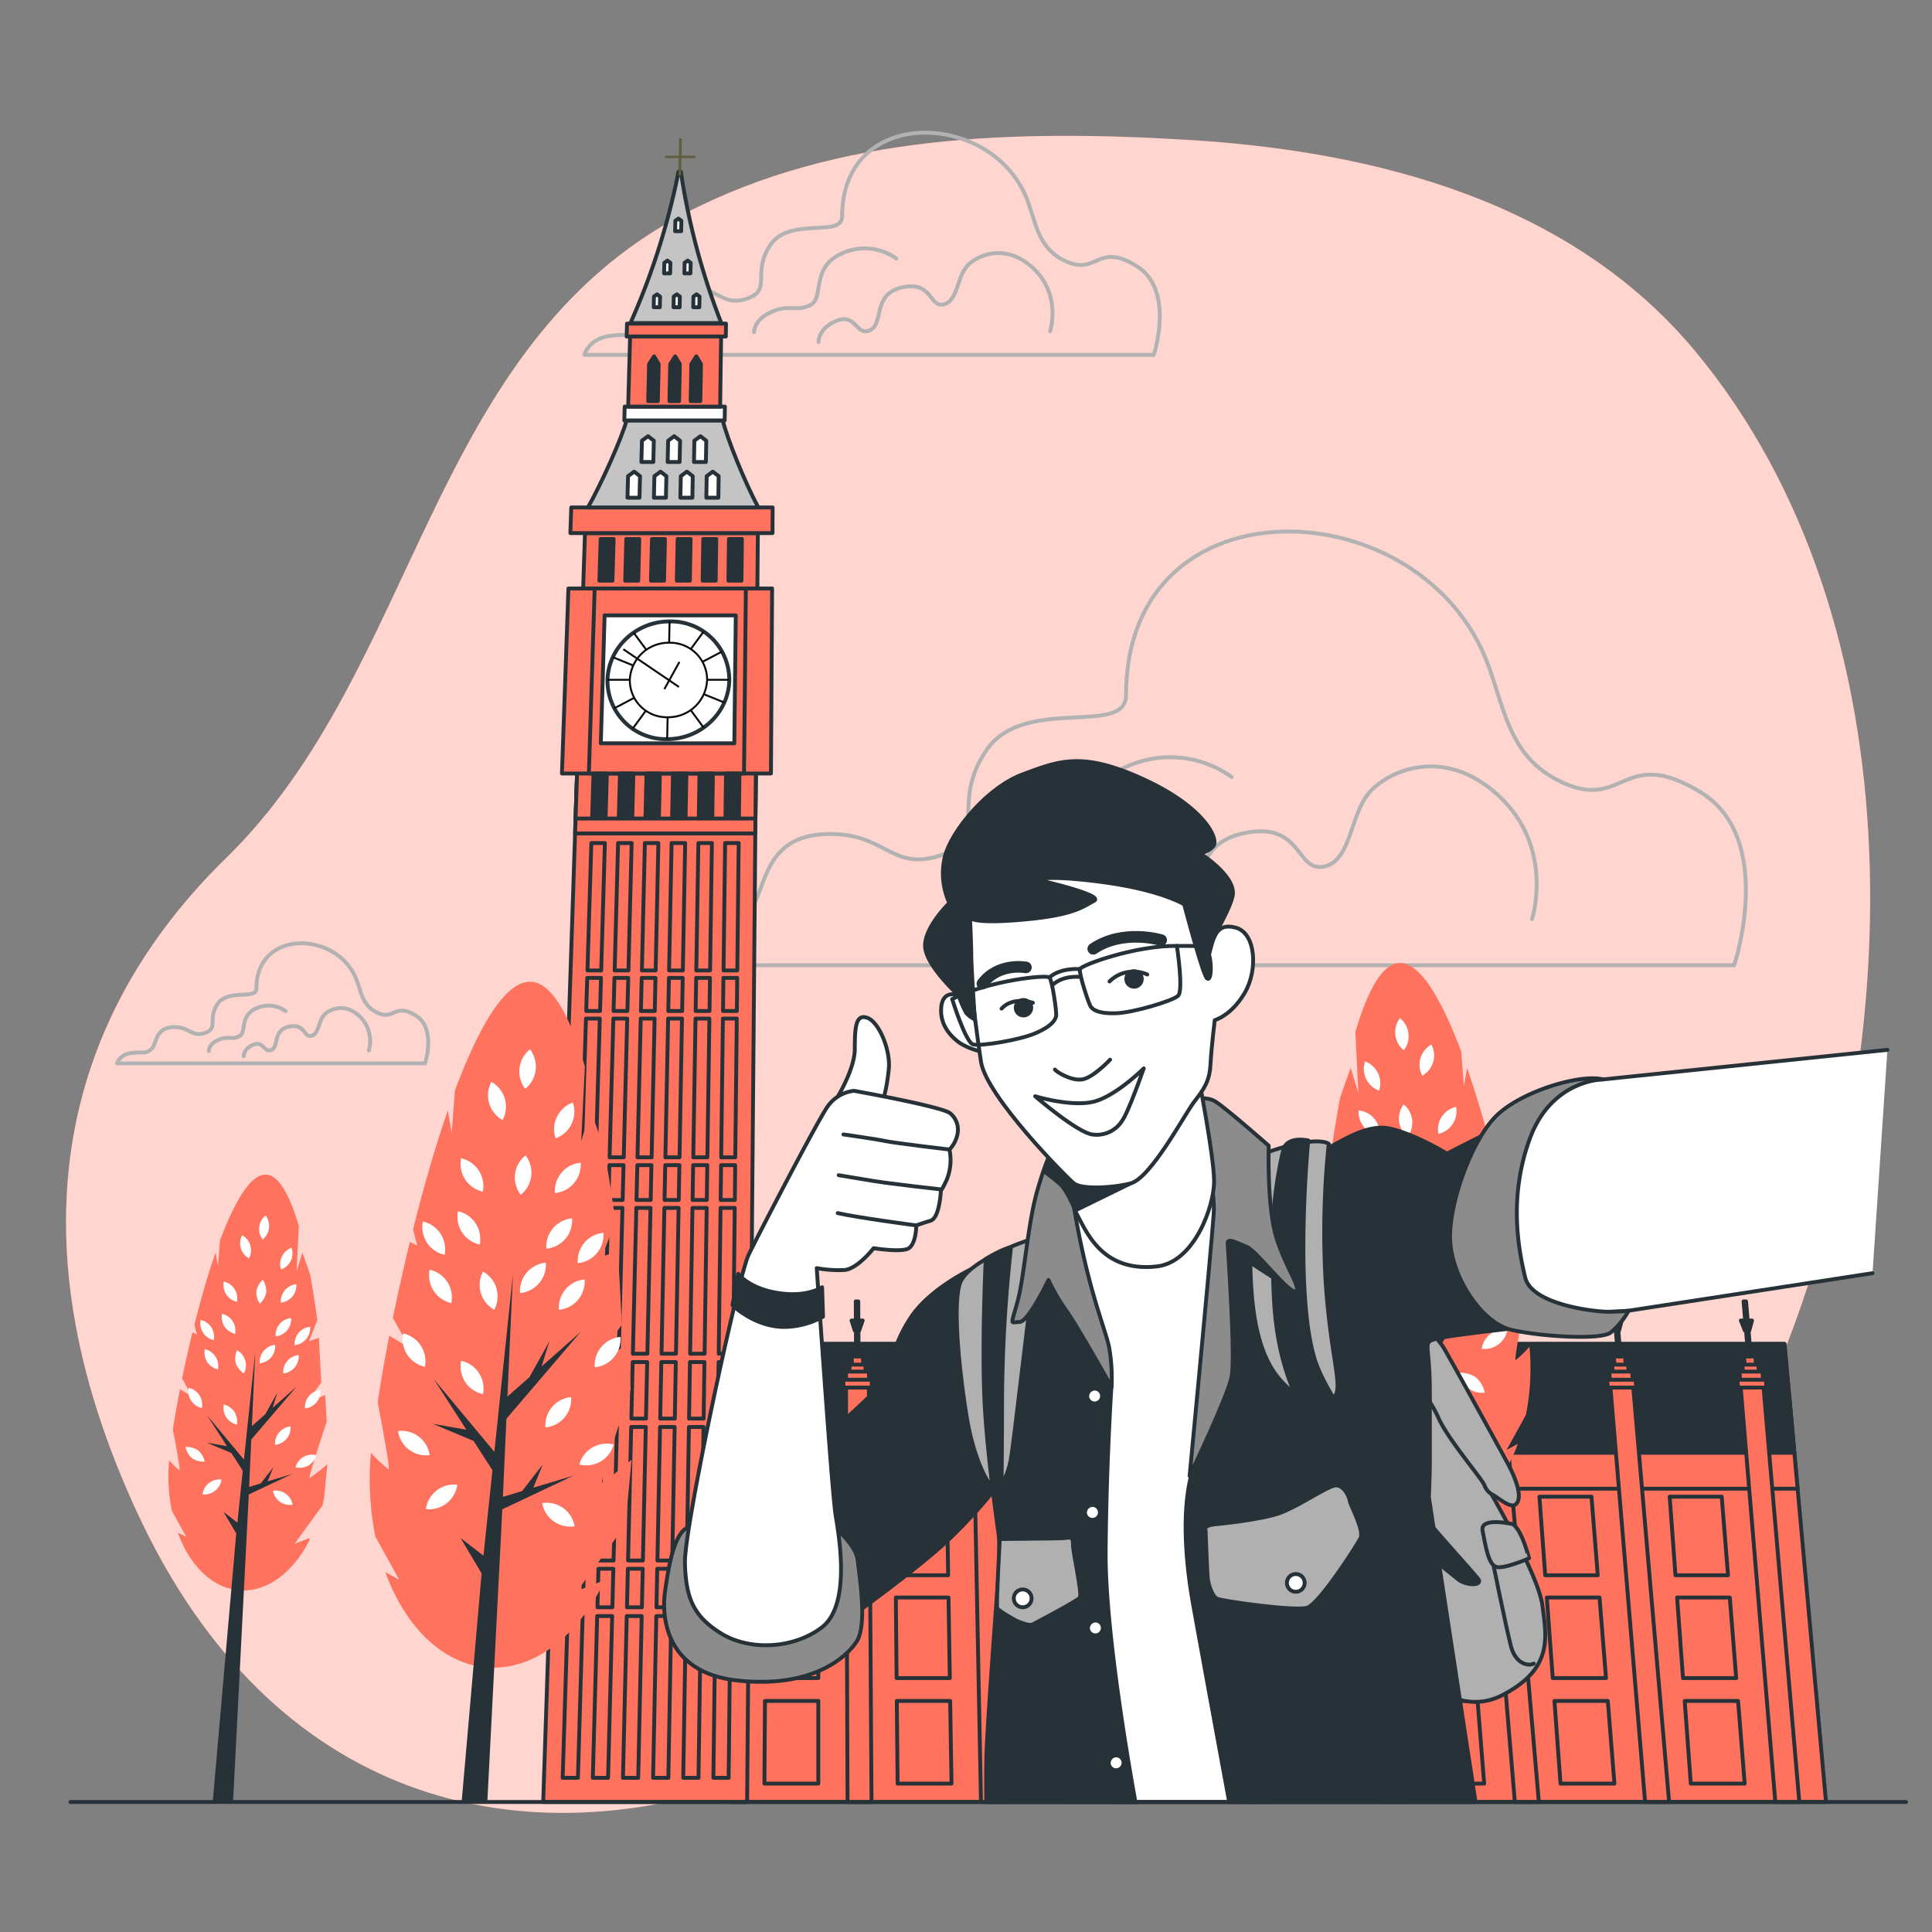 <svg xmlns="http://www.w3.org/2000/svg" viewBox="0 0 500 500"><rect x="0" y="0" width="500" height="500" fill="#808080" stroke="none"/><g id="freepik--background-simple--inject-68"><path d="M459.15,356.11c34-80.54,38.32-194.37-20.31-265.07-32.34-39-83.22-52-131.79-54.86-43.53-2.6-90.13-1.56-129.67,19-67,34.92-68.69,117.94-118.91,166.93C18,261.64,1.2,317.92,35.76,392s98.75,90.85,161.94,67.15,91.83-28.64,167.87-16.79c34.94,5.45,60.3-20.78,75.63-49C447.77,381.2,453.8,368.78,459.15,356.11Z" style="fill:#FF725E"></path><path d="M459.15,356.11c34-80.54,38.32-194.37-20.31-265.07-32.34-39-83.22-52-131.79-54.86-43.53-2.6-90.13-1.56-129.67,19-67,34.92-68.69,117.94-118.91,166.93C18,261.64,1.2,317.92,35.76,392s98.75,90.85,161.94,67.15,91.83-28.64,167.87-16.79c34.94,5.45,60.3-20.78,75.63-49C447.77,381.2,453.8,368.78,459.15,356.11Z" style="fill:#fff;opacity:0.7"></path></g><g id="freepik--Clouds--inject-68"><path d="M266.69,54.15c-.21-.64-.42-1.28-.65-1.92-8.51-23.67-48.11-25.3-48.11,3.79,0,5.6-13.44,0-18.49,7.28s.56,11.76-6.16,14S186,73.94,177.6,74.5s-7.29,8.41-10.09,10.65-2.8,1.12-9,1.68-7.28,5-7.28,5H298.6s5.6-16.81-4.48-23S284,71.14,276.19,67.78C269.71,65,268.5,59.73,266.69,54.15Z" style="fill:none;stroke:#b2b2b2;stroke-linecap:round;stroke-linejoin:round"></path><path d="M271.78,85.74s3.05-9.43-4.44-16.37-15.26-3.05-17.48,0-2.22,8.88-5.82,9.44-2.78-6.11-10.55-4.44-4.71,9.43-8.32,11.09S221.56,81,216.57,83s-4.72,5.55-4.72,5.55" style="fill:none;stroke:#b2b2b2;stroke-linecap:round;stroke-linejoin:round"></path><path d="M231.93,66.89a14.05,14.05,0,0,0-14.21-1.23c-8,3.7-4.32,11.43-8,13.28s-5.56-.31-10.19,1.85S195.17,86,195.17,86" style="fill:none;stroke:#b2b2b2;stroke-linecap:round;stroke-linejoin:round"></path><path d="M92.7,254.79c-.11-.35-.23-.69-.35-1-4.6-12.79-26-13.67-26,2.05,0,3-7.27,0-10,3.93s.3,6.36-3.33,7.57-3.94-1.82-8.48-1.51-3.94,4.54-5.45,5.75-1.51.6-4.84.91-3.94,2.72-3.94,2.72H110s3-9.08-2.43-12.41-5.44,1.21-9.68-.61C94.34,260.65,93.68,257.8,92.7,254.79Z" style="fill:none;stroke:#b2b2b2;stroke-linecap:round;stroke-linejoin:round"></path><path d="M95.45,271.86A8.91,8.91,0,0,0,93.06,263c-4-3.75-8.25-1.65-9.45,0s-1.2,4.8-3.15,5.1-1.5-3.3-5.7-2.4-2.54,5.1-4.49,6-2-2.4-4.65-1.35-2.55,3-2.55,3" style="fill:none;stroke:#b2b2b2;stroke-linecap:round;stroke-linejoin:round"></path><path d="M73.92,261.67a7.6,7.6,0,0,0-7.68-.67c-4.34,2-2.33,6.18-4.34,7.18s-3-.16-5.51,1S54.06,272,54.06,272" style="fill:none;stroke:#b2b2b2;stroke-linecap:round;stroke-linejoin:round"></path><path d="M386.55,176.21c-.4-1.24-.82-2.49-1.27-3.74-16.61-46.18-93.86-49.36-93.86,7.39,0,10.93-26.23,0-36.07,14.2s1.1,23-12,27.33-14.21-6.56-30.6-5.47-14.21,16.4-19.68,20.77-5.46,2.19-17.48,3.28-14.21,9.84-14.21,9.84H448.81S459.74,217,440.07,205s-19.68,4.38-35-2.18C392.45,197.39,390.09,187.11,386.55,176.21Z" style="fill:none;stroke:#b2b2b2;stroke-linecap:round;stroke-linejoin:round"></path><path d="M279.56,243.26s-.54-7,9.21-10.82,9.74,8.12,16.78,4.87,1.08-18.41,16.24-21.66,13.53,9.75,20.57,8.67,7-12.46,11.37-18.41,19.48-13.53,34.1,0,8.66,31.94,8.66,31.94" style="fill:none;stroke:#b2b2b2;stroke-linecap:round;stroke-linejoin:round"></path><path d="M318.74,201.07A27.42,27.42,0,0,0,291,198.66c-15.68,7.23-8.44,22.3-15.68,25.92s-10.84-.6-19.88,3.61S247,238.44,247,238.44" style="fill:none;stroke:#b2b2b2;stroke-linecap:round;stroke-linejoin:round"></path></g><g id="freepik--Building--inject-68"><polygon points="472.57 466.35 461.82 347.8 189.78 347.8 188.51 466.35 472.57 466.35" style="fill:#FF725E;stroke:#263238;stroke-linecap:round;stroke-linejoin:round"></polygon><polygon points="465.22 385.27 189.38 385.27 189.68 356.84 462.64 356.84 465.22 385.27" style="fill:#FF725E;stroke:#263238;stroke-linecap:round;stroke-linejoin:round"></polygon><polygon points="464.38 375.98 189.47 375.98 189.78 347.8 461.82 347.8 464.38 375.98" style="fill:#263238;stroke:#263238;stroke-linecap:round;stroke-linejoin:round"></polygon><polygon points="193.35 466.35 196.13 137.96 151.39 137.96 140.58 466.35 193.35 466.35" style="fill:#FF725E;stroke:#263238;stroke-linecap:round;stroke-linejoin:round"></polygon><polygon points="195.47 215.7 148.83 215.7 150.92 152.3 196.01 152.3 195.47 215.7" style="fill:#FF725E;stroke:#263238;stroke-linecap:round;stroke-linejoin:round"></polygon><polygon points="195.51 211.84 148.96 211.84 150.92 152.3 196.01 152.3 195.51 211.84" style="fill:#FF725E;stroke:#263238;stroke-linecap:round;stroke-linejoin:round"></polygon><polygon points="199.52 200.18 145.43 200.18 147.11 152.3 199.82 152.3 199.52 200.18" style="fill:#FF725E;stroke:#263238;stroke-linecap:round;stroke-linejoin:round"></polygon><polygon points="192.55 200.18 152.4 200.18 153.9 152.3 193.03 152.3 192.55 200.18" style="fill:#FF725E;stroke:#263238;stroke-linecap:round;stroke-linejoin:round"></polygon><polygon points="190.42 159.26 156.47 159.26 155.49 192.37 190.04 192.37 190.42 159.26" style="fill:#fff;stroke:#263238;stroke-linecap:round;stroke-linejoin:round"></polygon><path d="M188.74,175.93a15.14,15.14,0,0,0-15.45-15.11c-8.63,0-15.83,6.74-16.07,15.11a15.11,15.11,0,0,0,15.44,15.36C181.43,191.29,188.63,184.38,188.74,175.93Z" style="fill:#fff;stroke:#263238;stroke-linecap:round;stroke-linejoin:round"></path><path d="M183,175.93a9.58,9.58,0,0,0-9.78-9.59A10.05,10.05,0,0,0,163,175.93a9.56,9.56,0,0,0,9.77,9.69A10.05,10.05,0,0,0,183,175.93Z" style="fill:none;stroke:#0b0b0b;stroke-linejoin:round;stroke-width:0.5px"></path><line x1="173.29" y1="160.82" x2="173.17" y2="166.34" style="fill:none;stroke:#0b0b0b;stroke-linejoin:round;stroke-width:0.5px"></line><line x1="172.78" y1="185.62" x2="172.66" y2="191.29" style="fill:none;stroke:#0b0b0b;stroke-linejoin:round;stroke-width:0.5px"></line><line x1="188.74" y1="175.93" x2="182.95" y2="175.93" style="fill:none;stroke:#0b0b0b;stroke-linejoin:round;stroke-width:0.5px"></line><line x1="163.01" y1="175.93" x2="157.22" y2="175.93" style="fill:none;stroke:#0b0b0b;stroke-linejoin:round;stroke-width:0.5px"></line><line x1="182.09" y1="163.45" x2="178.75" y2="168.02" style="fill:none;stroke:#0b0b0b;stroke-linejoin:round;stroke-width:0.5px"></line><line x1="167.15" y1="183.91" x2="163.74" y2="188.58" style="fill:none;stroke:#0b0b0b;stroke-linejoin:round;stroke-width:0.5px"></line><line x1="186.88" y1="168.61" x2="181.78" y2="171.29" style="fill:none;stroke:#0b0b0b;stroke-linejoin:round;stroke-width:0.5px"></line><line x1="164.13" y1="180.59" x2="158.97" y2="183.31" style="fill:none;stroke:#0b0b0b;stroke-linejoin:round;stroke-width:0.5px"></line><line x1="187.45" y1="181.81" x2="182.12" y2="179.65" style="fill:none;stroke:#0b0b0b;stroke-linejoin:round;stroke-width:0.5px"></line><line x1="163.87" y1="172.23" x2="158.6" y2="170.08" style="fill:none;stroke:#0b0b0b;stroke-linejoin:round;stroke-width:0.5px"></line><line x1="182.09" y1="188.3" x2="178.73" y2="183.74" style="fill:none;stroke:#0b0b0b;stroke-linejoin:round;stroke-width:0.5px"></line><line x1="167.27" y1="168.19" x2="163.98" y2="163.72" style="fill:none;stroke:#0b0b0b;stroke-linejoin:round;stroke-width:0.5px"></line><line x1="175.72" y1="177.79" x2="161.32" y2="168.02" style="fill:none;stroke:#0b0b0b;stroke-linejoin:round;stroke-width:0.5px"></line><line x1="171.94" y1="178.34" x2="175.84" y2="171.29" style="fill:none;stroke:#0b0b0b;stroke-linejoin:round;stroke-width:0.5px"></line><polygon points="199.96 131.33 147.84 131.33 147.61 137.96 199.92 137.96 199.96 131.33" style="fill:#FF725E;stroke:#263238;stroke-linecap:round;stroke-linejoin:round"></polygon><path d="M187.06,108.81H162.15c-1.21,4.49-6.44,16.28-10,22.52h44v-.2C192.8,124.91,188.08,113.25,187.06,108.81Z" style="fill:#c4c4c4;stroke:#263238;stroke-linecap:round;stroke-linejoin:round"></path><polygon points="187.6 105.23 161.67 105.23 161.57 108.81 187.55 108.81 187.6 105.23" style="fill:#fff;stroke:#263238;stroke-linecap:round;stroke-linejoin:round"></polygon><polygon points="187.89 83.75 162.27 83.75 162.18 87.09 187.84 87.09 187.89 83.75" style="fill:#FF725E;stroke:#263238;stroke-linecap:round;stroke-linejoin:round"></polygon><polygon points="186.62 87.09 163.07 87.09 162.57 105.23 186.37 105.23 186.62 87.09" style="fill:#FF725E;stroke:#263238;stroke-linecap:round;stroke-linejoin:round"></polygon><path d="M176.2,44.43h-.6A184.18,184.18,0,0,1,163.16,83.6h23.51A180.78,180.78,0,0,1,176.2,44.43Z" style="fill:#c4c4c4;stroke:#263238;stroke-linecap:round;stroke-linejoin:round"></path><polygon points="169.08 119.56 165.99 119.56 166.13 114.05 167.7 112.89 169.21 114.05 169.08 119.56" style="fill:#fff;stroke:#263238;stroke-linecap:round;stroke-linejoin:round"></polygon><polygon points="175.89 119.56 172.79 119.56 172.91 114.05 174.48 112.89 176 114.05 175.89 119.56" style="fill:#fff;stroke:#263238;stroke-linecap:round;stroke-linejoin:round"></polygon><polygon points="182.69 119.56 179.6 119.56 179.7 114.05 181.26 112.89 182.78 114.05 182.69 119.56" style="fill:#fff;stroke:#263238;stroke-linecap:round;stroke-linejoin:round"></polygon><polygon points="170.25 103.81 167.75 103.81 167.98 94.22 169.27 92.22 170.47 94.22 170.25 103.81" style="fill:#263238;stroke:#263238;stroke-linecap:round;stroke-linejoin:round"></polygon><polygon points="175.75 103.81 173.25 103.81 173.45 94.22 174.74 92.22 175.94 94.22 175.75 103.81" style="fill:#263238;stroke:#263238;stroke-linecap:round;stroke-linejoin:round"></polygon><polygon points="181.25 103.81 178.75 103.81 178.92 94.22 180.2 92.22 181.41 94.22 181.25 103.81" style="fill:#263238;stroke:#263238;stroke-linecap:round;stroke-linejoin:round"></polygon><polygon points="165.5 128.8 162.39 128.8 162.54 123.23 164.12 122.06 165.64 123.23 165.5 128.8" style="fill:#fff;stroke:#263238;stroke-linecap:round;stroke-linejoin:round"></polygon><polygon points="172.34 128.8 169.23 128.8 169.36 123.23 170.94 122.06 172.46 123.23 172.34 128.8" style="fill:#fff;stroke:#263238;stroke-linecap:round;stroke-linejoin:round"></polygon><polygon points="179.19 128.8 176.08 128.8 176.19 123.23 177.76 122.06 179.28 123.23 179.19 128.8" style="fill:#fff;stroke:#263238;stroke-linecap:round;stroke-linejoin:round"></polygon><polygon points="185.91 128.8 182.8 128.8 182.89 123.23 184.46 122.06 185.99 123.23 185.91 128.8" style="fill:#fff;stroke:#263238;stroke-linecap:round;stroke-linejoin:round"></polygon><polygon points="158.5 150.27 155.12 150.27 155.45 139.5 158.81 139.5 158.5 150.27" style="fill:#263238;stroke:#263238;stroke-linecap:round;stroke-linejoin:round"></polygon><polygon points="165.18 150.27 161.8 150.27 162.09 139.5 165.45 139.5 165.18 150.27" style="fill:#263238;stroke:#263238;stroke-linecap:round;stroke-linejoin:round"></polygon><polygon points="171.86 150.27 168.48 150.27 168.73 139.5 172.09 139.5 171.86 150.27" style="fill:#263238;stroke:#263238;stroke-linecap:round;stroke-linejoin:round"></polygon><polygon points="178.54 150.27 175.16 150.27 175.37 139.5 178.73 139.5 178.54 150.27" style="fill:#263238;stroke:#263238;stroke-linecap:round;stroke-linejoin:round"></polygon><polygon points="185.22 150.27 181.84 150.27 182.01 139.5 185.37 139.5 185.22 150.27" style="fill:#263238;stroke:#263238;stroke-linecap:round;stroke-linejoin:round"></polygon><polygon points="191.89 150.27 188.51 150.27 188.65 139.5 192.01 139.5 191.89 150.27" style="fill:#263238;stroke:#263238;stroke-linecap:round;stroke-linejoin:round"></polygon><polygon points="156.73 211.67 153.24 211.67 153.59 200.18 157.06 200.18 156.73 211.67" style="fill:#263238;stroke:#263238;stroke-linecap:round;stroke-linejoin:round"></polygon><polygon points="163.63 211.67 160.14 211.67 160.45 200.18 163.92 200.18 163.63 211.67" style="fill:#263238;stroke:#263238;stroke-linecap:round;stroke-linejoin:round"></polygon><polygon points="170.53 211.67 167.04 211.67 167.31 200.18 170.78 200.18 170.53 211.67" style="fill:#263238;stroke:#263238;stroke-linecap:round;stroke-linejoin:round"></polygon><polygon points="177.43 211.67 173.94 211.67 174.17 200.18 177.64 200.18 177.43 211.67" style="fill:#263238;stroke:#263238;stroke-linecap:round;stroke-linejoin:round"></polygon><polygon points="184.34 211.67 180.84 211.67 181.03 200.18 184.5 200.18 184.34 211.67" style="fill:#263238;stroke:#263238;stroke-linecap:round;stroke-linejoin:round"></polygon><polygon points="191.24 211.67 187.74 211.67 187.89 200.18 191.36 200.18 191.24 211.67" style="fill:#263238;stroke:#263238;stroke-linecap:round;stroke-linejoin:round"></polygon><polygon points="155.59 251.15 152.03 251.15 153.04 218.18 156.54 218.18 155.59 251.15" style="fill:#FF725E;stroke:#263238;stroke-linecap:round;stroke-linejoin:round"></polygon><polygon points="162.64 251.15 159.07 251.15 159.96 218.18 163.47 218.18 162.64 251.15" style="fill:#FF725E;stroke:#263238;stroke-linecap:round;stroke-linejoin:round"></polygon><polygon points="169.68 251.15 166.12 251.15 166.89 218.18 170.39 218.18 169.68 251.15" style="fill:#FF725E;stroke:#263238;stroke-linecap:round;stroke-linejoin:round"></polygon><polygon points="176.72 251.15 173.16 251.15 173.81 218.18 177.32 218.18 176.72 251.15" style="fill:#FF725E;stroke:#263238;stroke-linecap:round;stroke-linejoin:round"></polygon><polygon points="183.77 251.15 180.2 251.15 180.74 218.18 184.24 218.18 183.77 251.15" style="fill:#FF725E;stroke:#263238;stroke-linecap:round;stroke-linejoin:round"></polygon><polygon points="190.81 251.15 187.25 251.15 187.66 218.18 191.17 218.18 190.81 251.15" style="fill:#FF725E;stroke:#263238;stroke-linecap:round;stroke-linejoin:round"></polygon><polygon points="155.29 261.65 151.71 261.65 151.97 253.08 155.54 253.08 155.29 261.65" style="fill:#FF725E;stroke:#263238;stroke-linecap:round;stroke-linejoin:round"></polygon><polygon points="162.37 261.65 158.79 261.65 159.02 253.08 162.59 253.08 162.37 261.65" style="fill:#FF725E;stroke:#263238;stroke-linecap:round;stroke-linejoin:round"></polygon><polygon points="169.45 261.65 165.87 261.65 166.07 253.08 169.64 253.08 169.45 261.65" style="fill:#FF725E;stroke:#263238;stroke-linecap:round;stroke-linejoin:round"></polygon><polygon points="176.54 261.65 172.95 261.65 173.12 253.08 176.69 253.08 176.54 261.65" style="fill:#FF725E;stroke:#263238;stroke-linecap:round;stroke-linejoin:round"></polygon><polygon points="183.62 261.65 180.03 261.65 180.17 253.08 183.74 253.08 183.62 261.65" style="fill:#FF725E;stroke:#263238;stroke-linecap:round;stroke-linejoin:round"></polygon><polygon points="190.7 261.65 187.12 261.65 187.22 253.08 190.79 253.08 190.7 261.65" style="fill:#FF725E;stroke:#263238;stroke-linecap:round;stroke-linejoin:round"></polygon><polygon points="153.88 310.55 150.21 310.55 150.48 301.54 154.14 301.54 153.88 310.55" style="fill:#FF725E;stroke:#263238;stroke-linecap:round;stroke-linejoin:round"></polygon><polygon points="161.14 310.55 157.47 310.55 157.71 301.54 161.37 301.54 161.14 310.55" style="fill:#FF725E;stroke:#263238;stroke-linecap:round;stroke-linejoin:round"></polygon><polygon points="168.4 310.55 164.72 310.55 164.94 301.54 168.59 301.54 168.4 310.55" style="fill:#FF725E;stroke:#263238;stroke-linecap:round;stroke-linejoin:round"></polygon><polygon points="175.66 310.55 171.98 310.55 172.16 301.54 175.82 301.54 175.66 310.55" style="fill:#FF725E;stroke:#263238;stroke-linecap:round;stroke-linejoin:round"></polygon><polygon points="182.92 310.55 179.24 310.55 179.39 301.54 183.05 301.54 182.92 310.55" style="fill:#FF725E;stroke:#263238;stroke-linecap:round;stroke-linejoin:round"></polygon><polygon points="190.18 310.55 186.5 310.55 186.62 301.54 190.27 301.54 190.18 310.55" style="fill:#FF725E;stroke:#263238;stroke-linecap:round;stroke-linejoin:round"></polygon><polygon points="154.2 299.51 150.54 299.51 151.65 263.6 155.23 263.6 154.2 299.51" style="fill:#FF725E;stroke:#263238;stroke-linecap:round;stroke-linejoin:round"></polygon><polygon points="161.42 299.51 157.76 299.51 158.74 263.6 162.32 263.6 161.42 299.51" style="fill:#FF725E;stroke:#263238;stroke-linecap:round;stroke-linejoin:round"></polygon><polygon points="168.64 299.51 164.98 299.51 165.82 263.6 169.41 263.6 168.64 299.51" style="fill:#FF725E;stroke:#263238;stroke-linecap:round;stroke-linejoin:round"></polygon><polygon points="175.86 299.51 172.2 299.51 172.91 263.6 176.5 263.6 175.86 299.51" style="fill:#FF725E;stroke:#263238;stroke-linecap:round;stroke-linejoin:round"></polygon><polygon points="183.07 299.51 179.42 299.51 180 263.6 183.59 263.6 183.07 299.51" style="fill:#FF725E;stroke:#263238;stroke-linecap:round;stroke-linejoin:round"></polygon><polygon points="190.29 299.51 186.64 299.51 187.09 263.6 190.68 263.6 190.29 299.51" style="fill:#FF725E;stroke:#263238;stroke-linecap:round;stroke-linejoin:round"></polygon><polygon points="152.73 350.34 148.99 350.34 150.14 312.6 153.82 312.6 152.73 350.34" style="fill:#FF725E;stroke:#263238;stroke-linecap:round;stroke-linejoin:round"></polygon><polygon points="160.14 350.34 156.39 350.34 157.41 312.6 161.09 312.6 160.14 350.34" style="fill:#FF725E;stroke:#263238;stroke-linecap:round;stroke-linejoin:round"></polygon><polygon points="167.54 350.34 163.79 350.34 164.68 312.6 168.35 312.6 167.54 350.34" style="fill:#FF725E;stroke:#263238;stroke-linecap:round;stroke-linejoin:round"></polygon><polygon points="174.94 350.34 171.2 350.34 171.94 312.6 175.62 312.6 174.94 350.34" style="fill:#FF725E;stroke:#263238;stroke-linecap:round;stroke-linejoin:round"></polygon><polygon points="182.35 350.34 178.6 350.34 179.21 312.6 182.89 312.6 182.35 350.34" style="fill:#FF725E;stroke:#263238;stroke-linecap:round;stroke-linejoin:round"></polygon><polygon points="189.75 350.34 186 350.34 186.48 312.6 190.15 312.6 189.75 350.34" style="fill:#FF725E;stroke:#263238;stroke-linecap:round;stroke-linejoin:round"></polygon><polygon points="150.84 415.97 146.97 415.97 147.28 405.99 151.13 405.99 150.84 415.97" style="fill:#FF725E;stroke:#263238;stroke-linecap:round;stroke-linejoin:round"></polygon><polygon points="158.48 415.97 154.62 415.97 154.88 405.99 158.73 405.99 158.48 415.97" style="fill:#FF725E;stroke:#263238;stroke-linecap:round;stroke-linejoin:round"></polygon><polygon points="166.12 415.97 162.26 415.97 162.49 405.99 166.34 405.99 166.12 415.97" style="fill:#FF725E;stroke:#263238;stroke-linecap:round;stroke-linejoin:round"></polygon><polygon points="173.76 415.97 169.9 415.97 170.09 405.99 173.94 405.99 173.76 415.97" style="fill:#FF725E;stroke:#263238;stroke-linecap:round;stroke-linejoin:round"></polygon><polygon points="181.41 415.97 177.54 415.97 177.7 405.99 181.55 405.99 181.41 415.97" style="fill:#FF725E;stroke:#263238;stroke-linecap:round;stroke-linejoin:round"></polygon><polygon points="189.05 415.97 185.18 415.97 185.3 405.99 189.15 405.99 189.05 415.97" style="fill:#FF725E;stroke:#263238;stroke-linecap:round;stroke-linejoin:round"></polygon><polygon points="149.57 460.1 145.62 460.1 146.91 418.24 150.78 418.24 149.57 460.1" style="fill:#FF725E;stroke:#263238;stroke-linecap:round;stroke-linejoin:round"></polygon><polygon points="157.37 460.1 153.42 460.1 154.55 418.24 158.43 418.24 157.37 460.1" style="fill:#FF725E;stroke:#263238;stroke-linecap:round;stroke-linejoin:round"></polygon><polygon points="165.17 460.1 161.22 460.1 162.2 418.24 166.07 418.24 165.17 460.1" style="fill:#FF725E;stroke:#263238;stroke-linecap:round;stroke-linejoin:round"></polygon><polygon points="172.97 460.1 169.02 460.1 169.85 418.24 173.72 418.24 172.97 460.1" style="fill:#FF725E;stroke:#263238;stroke-linecap:round;stroke-linejoin:round"></polygon><polygon points="180.77 460.1 176.82 460.1 177.5 418.24 181.37 418.24 180.77 460.1" style="fill:#FF725E;stroke:#263238;stroke-linecap:round;stroke-linejoin:round"></polygon><polygon points="188.57 460.1 184.62 460.1 185.15 418.24 189.02 418.24 188.57 460.1" style="fill:#FF725E;stroke:#263238;stroke-linecap:round;stroke-linejoin:round"></polygon><polygon points="152.25 367.13 148.47 367.13 148.92 352.5 152.67 352.5 152.25 367.13" style="fill:#FF725E;stroke:#263238;stroke-linecap:round;stroke-linejoin:round"></polygon><polygon points="159.71 367.13 155.94 367.13 156.33 352.5 160.08 352.5 159.71 367.13" style="fill:#FF725E;stroke:#263238;stroke-linecap:round;stroke-linejoin:round"></polygon><polygon points="167.18 367.13 163.4 367.13 163.74 352.5 167.49 352.5 167.18 367.13" style="fill:#FF725E;stroke:#263238;stroke-linecap:round;stroke-linejoin:round"></polygon><polygon points="174.64 367.13 170.86 367.13 171.15 352.5 174.9 352.5 174.64 367.13" style="fill:#FF725E;stroke:#263238;stroke-linecap:round;stroke-linejoin:round"></polygon><polygon points="182.1 367.13 178.33 367.13 178.56 352.5 182.31 352.5 182.1 367.13" style="fill:#FF725E;stroke:#263238;stroke-linecap:round;stroke-linejoin:round"></polygon><polygon points="189.57 367.13 185.79 367.13 185.97 352.5 189.73 352.5 189.57 367.13" style="fill:#FF725E;stroke:#263238;stroke-linecap:round;stroke-linejoin:round"></polygon><polygon points="151.19 403.86 147.34 403.86 148.41 369.3 152.19 369.3 151.19 403.86" style="fill:#FF725E;stroke:#263238;stroke-linecap:round;stroke-linejoin:round"></polygon><polygon points="158.79 403.86 154.94 403.86 155.88 369.3 159.66 369.3 158.79 403.86" style="fill:#FF725E;stroke:#263238;stroke-linecap:round;stroke-linejoin:round"></polygon><polygon points="166.38 403.86 162.54 403.86 163.35 369.3 167.13 369.3 166.38 403.86" style="fill:#FF725E;stroke:#263238;stroke-linecap:round;stroke-linejoin:round"></polygon><polygon points="173.98 403.86 170.14 403.86 170.82 369.3 174.6 369.3 173.98 403.86" style="fill:#FF725E;stroke:#263238;stroke-linecap:round;stroke-linejoin:round"></polygon><polygon points="181.58 403.86 177.73 403.86 178.29 369.3 182.07 369.3 181.58 403.86" style="fill:#FF725E;stroke:#263238;stroke-linecap:round;stroke-linejoin:round"></polygon><polygon points="189.18 403.86 185.33 403.86 185.76 369.3 189.55 369.3 189.18 403.86" style="fill:#FF725E;stroke:#263238;stroke-linecap:round;stroke-linejoin:round"></polygon><polygon points="176.48 35.82 175.76 35.82 175.57 45.4 176.28 45.4 176.48 35.82" style="fill:#625d40"></polygon><polygon points="179.94 40.92 179.95 40.28 172.11 40.28 172.1 40.92 179.94 40.92" style="fill:#625d40"></polygon><polygon points="176.29 59.84 174.72 59.84 174.78 57.13 175.57 56.57 176.34 57.13 176.29 59.84" style="fill:#fff;stroke:#263238;stroke-linecap:round;stroke-linejoin:round"></polygon><polygon points="175.89 79.51 174.31 79.51 174.36 76.75 175.17 76.17 175.94 76.75 175.89 79.51" style="fill:#fff;stroke:#263238;stroke-linecap:round;stroke-linejoin:round"></polygon><polygon points="170.76 79.51 169.18 79.51 169.24 76.75 170.05 76.17 170.82 76.75 170.76 79.51" style="fill:#fff;stroke:#263238;stroke-linecap:round;stroke-linejoin:round"></polygon><polygon points="180.99 79.51 179.41 79.51 179.46 76.75 180.26 76.17 181.04 76.75 180.99 79.51" style="fill:#fff;stroke:#263238;stroke-linecap:round;stroke-linejoin:round"></polygon><polygon points="173.44 70.75 171.86 70.75 171.93 68.01 172.72 67.44 173.5 68.01 173.44 70.75" style="fill:#fff;stroke:#263238;stroke-linecap:round;stroke-linejoin:round"></polygon><polygon points="178.69 70.75 177.12 70.75 177.17 68.01 177.97 67.44 178.74 68.01 178.69 70.75" style="fill:#fff;stroke:#263238;stroke-linecap:round;stroke-linejoin:round"></polygon><polygon points="225.55 466.35 224.85 357.92 218.95 357.92 219.34 466.35 225.55 466.35" style="fill:#FF725E;stroke:#263238;stroke-linecap:round;stroke-linejoin:round"></polygon><polygon points="223.35 351.05 220.45 351.05 220.47 353.69 223.37 353.69 223.35 351.05" style="fill:#FF725E;stroke:#263238;stroke-linecap:round;stroke-linejoin:round"></polygon><polygon points="223.26 341.75 220.38 341.75 221.22 344.37 222.35 344.37 223.26 341.75" style="fill:#FF725E;stroke:#263238;stroke-linecap:round;stroke-linejoin:round"></polygon><polygon points="223.97 353.16 219.86 353.16 219.87 355.81 223.98 355.81 223.97 353.16" style="fill:#FF725E;stroke:#263238;stroke-linecap:round;stroke-linejoin:round"></polygon><polygon points="224.88 354.96 218.97 354.96 218.97 357.19 224.9 357.19 224.88 354.96" style="fill:#FF725E;stroke:#263238;stroke-linecap:round;stroke-linejoin:round"></polygon><polygon points="225.6 357.08 218.27 357.08 218.28 359.1 225.61 359.1 225.6 357.08" style="fill:#FF725E;stroke:#263238;stroke-linecap:round;stroke-linejoin:round"></polygon><polygon points="222.12 336.8 221.47 336.8 221.54 351.02 222.2 351.02 222.12 336.8" style="fill:#FF725E;stroke:#263238;stroke-linecap:round;stroke-linejoin:round"></polygon><polygon points="260.09 466.35 257.66 357.92 251.76 357.92 253.88 466.35 260.09 466.35" style="fill:#FF725E;stroke:#263238;stroke-linecap:round;stroke-linejoin:round"></polygon><polygon points="256.05 351.05 253.15 351.05 253.2 353.69 256.11 353.69 256.05 351.05" style="fill:#FF725E;stroke:#263238;stroke-linecap:round;stroke-linejoin:round"></polygon><polygon points="255.81 341.75 252.92 341.75 253.81 344.37 254.94 344.37 255.81 341.75" style="fill:#FF725E;stroke:#263238;stroke-linecap:round;stroke-linejoin:round"></polygon><polygon points="256.7 353.16 252.59 353.16 252.65 355.81 256.76 355.81 256.7 353.16" style="fill:#FF725E;stroke:#263238;stroke-linecap:round;stroke-linejoin:round"></polygon><polygon points="257.64 354.96 251.73 354.96 251.77 357.19 257.69 357.19 257.64 354.96" style="fill:#FF725E;stroke:#263238;stroke-linecap:round;stroke-linejoin:round"></polygon><polygon points="258.39 357.08 251.06 357.08 251.1 359.1 258.44 359.1 258.39 357.08" style="fill:#FF725E;stroke:#263238;stroke-linecap:round;stroke-linejoin:round"></polygon><polygon points="254.59 336.8 253.94 336.8 254.23 351.02 254.89 351.02 254.59 336.8" style="fill:#FF725E;stroke:#263238;stroke-linecap:round;stroke-linejoin:round"></polygon><polygon points="294.63 466.35 290.46 357.92 284.56 357.92 288.42 466.35 294.63 466.35" style="fill:#FF725E;stroke:#263238;stroke-linecap:round;stroke-linejoin:round"></polygon><polygon points="288.75 351.05 285.85 351.05 285.94 353.69 288.85 353.69 288.75 351.05" style="fill:#FF725E;stroke:#263238;stroke-linecap:round;stroke-linejoin:round"></polygon><polygon points="288.36 341.75 285.47 341.75 286.39 344.37 287.53 344.37 288.36 341.75" style="fill:#FF725E;stroke:#263238;stroke-linecap:round;stroke-linejoin:round"></polygon><polygon points="289.43 353.16 285.32 353.16 285.42 355.81 289.53 355.81 289.43 353.16" style="fill:#FF725E;stroke:#263238;stroke-linecap:round;stroke-linejoin:round"></polygon><polygon points="290.4 354.96 284.49 354.96 284.56 357.19 290.49 357.19 290.4 354.96" style="fill:#FF725E;stroke:#263238;stroke-linecap:round;stroke-linejoin:round"></polygon><polygon points="291.18 357.08 283.86 357.08 283.93 359.1 291.26 359.1 291.18 357.08" style="fill:#FF725E;stroke:#263238;stroke-linecap:round;stroke-linejoin:round"></polygon><polygon points="287.06 336.8 286.4 336.8 286.93 351.02 287.59 351.02 287.06 336.8" style="fill:#FF725E;stroke:#263238;stroke-linecap:round;stroke-linejoin:round"></polygon><polygon points="329.17 466.35 323.27 357.92 317.37 357.92 322.96 466.35 329.17 466.35" style="fill:#FF725E;stroke:#263238;stroke-linecap:round;stroke-linejoin:round"></polygon><polygon points="321.44 351.05 318.54 351.05 318.68 353.69 321.59 353.69 321.44 351.05" style="fill:#FF725E;stroke:#263238;stroke-linecap:round;stroke-linejoin:round"></polygon><polygon points="320.91 341.75 318.02 341.75 318.98 344.37 320.12 344.37 320.91 341.75" style="fill:#FF725E;stroke:#263238;stroke-linecap:round;stroke-linejoin:round"></polygon><polygon points="322.16 353.16 318.05 353.16 318.19 355.81 322.3 355.81 322.16 353.16" style="fill:#FF725E;stroke:#263238;stroke-linecap:round;stroke-linejoin:round"></polygon><polygon points="323.16 354.96 317.24 354.96 317.36 357.19 323.28 357.19 323.16 354.96" style="fill:#FF725E;stroke:#263238;stroke-linecap:round;stroke-linejoin:round"></polygon><polygon points="323.98 357.08 316.65 357.08 316.75 359.1 324.09 359.1 323.98 357.08" style="fill:#FF725E;stroke:#263238;stroke-linecap:round;stroke-linejoin:round"></polygon><polygon points="319.53 336.8 318.87 336.8 319.63 351.02 320.29 351.02 319.53 336.8" style="fill:#FF725E;stroke:#263238;stroke-linecap:round;stroke-linejoin:round"></polygon><polygon points="363.71 466.35 356.07 357.92 350.18 357.92 357.5 466.35 363.71 466.35" style="fill:#FF725E;stroke:#263238;stroke-linecap:round;stroke-linejoin:round"></polygon><polygon points="354.14 351.05 351.24 351.05 351.42 353.69 354.32 353.69 354.14 351.05" style="fill:#FF725E;stroke:#263238;stroke-linecap:round;stroke-linejoin:round"></polygon><polygon points="353.46 341.75 350.57 341.75 351.57 344.37 352.71 344.37 353.46 341.75" style="fill:#FF725E;stroke:#263238;stroke-linecap:round;stroke-linejoin:round"></polygon><polygon points="354.89 353.16 350.78 353.16 350.96 355.81 355.07 355.81 354.89 353.16" style="fill:#FF725E;stroke:#263238;stroke-linecap:round;stroke-linejoin:round"></polygon><polygon points="355.92 354.96 350 354.96 350.15 357.19 356.07 357.19 355.92 354.96" style="fill:#FF725E;stroke:#263238;stroke-linecap:round;stroke-linejoin:round"></polygon><polygon points="356.77 357.08 349.44 357.08 349.58 359.1 356.91 359.1 356.77 357.08" style="fill:#FF725E;stroke:#263238;stroke-linecap:round;stroke-linejoin:round"></polygon><polygon points="352 336.8 351.34 336.8 352.32 351.02 352.98 351.02 352 336.8" style="fill:#FF725E;stroke:#263238;stroke-linecap:round;stroke-linejoin:round"></polygon><polygon points="398.25 466.35 388.88 357.92 382.98 357.92 392.04 466.35 398.25 466.35" style="fill:#FF725E;stroke:#263238;stroke-linecap:round;stroke-linejoin:round"></polygon><polygon points="386.84 351.05 383.94 351.05 384.16 353.69 387.06 353.69 386.84 351.05" style="fill:#FF725E;stroke:#263238;stroke-linecap:round;stroke-linejoin:round"></polygon><polygon points="386 341.75 383.12 341.75 384.16 344.37 385.3 344.37 386 341.75" style="fill:#FF725E;stroke:#263238;stroke-linecap:round;stroke-linejoin:round"></polygon><polygon points="387.62 353.16 383.51 353.16 383.74 355.81 387.85 355.81 387.62 353.16" style="fill:#FF725E;stroke:#263238;stroke-linecap:round;stroke-linejoin:round"></polygon><polygon points="388.68 354.96 382.76 354.96 382.95 357.19 388.87 357.19 388.68 354.96" style="fill:#FF725E;stroke:#263238;stroke-linecap:round;stroke-linejoin:round"></polygon><polygon points="389.56 357.08 382.24 357.08 382.4 359.1 389.74 359.1 389.56 357.08" style="fill:#FF725E;stroke:#263238;stroke-linecap:round;stroke-linejoin:round"></polygon><polygon points="384.47 336.8 383.81 336.8 385.02 351.02 385.68 351.02 384.47 336.8" style="fill:#FF725E;stroke:#263238;stroke-linecap:round;stroke-linejoin:round"></polygon><polygon points="209.86 367.04 199.91 367.04 199.86 376.01 209.85 376.01 209.86 367.04" style="fill:#FF725E;stroke:#263238;stroke-linecap:round;stroke-linejoin:round"></polygon><polygon points="204.92 357.37 203.55 366.79 206.22 366.79 204.92 357.37" style="fill:#FF725E;stroke:#263238;stroke-linecap:round;stroke-linejoin:round"></polygon><polygon points="242.64 367.04 232.7 367.04 232.79 376.01 242.78 376.01 242.64 367.04" style="fill:#FF725E;stroke:#263238;stroke-linecap:round;stroke-linejoin:round"></polygon><polygon points="237.55 357.37 236.33 366.79 239 366.79 237.55 357.37" style="fill:#FF725E;stroke:#263238;stroke-linecap:round;stroke-linejoin:round"></polygon><polygon points="275.43 367.04 265.48 367.04 265.72 376.01 275.7 376.01 275.43 367.04" style="fill:#FF725E;stroke:#263238;stroke-linecap:round;stroke-linejoin:round"></polygon><polygon points="270.18 357.37 269.11 366.79 271.78 366.79 270.18 357.37" style="fill:#FF725E;stroke:#263238;stroke-linecap:round;stroke-linejoin:round"></polygon><polygon points="308.21 367.04 298.27 367.04 298.64 376.01 308.63 376.01 308.21 367.04" style="fill:#FF725E;stroke:#263238;stroke-linecap:round;stroke-linejoin:round"></polygon><polygon points="302.81 357.37 301.89 366.79 304.56 366.79 302.81 357.37" style="fill:#FF725E;stroke:#263238;stroke-linecap:round;stroke-linejoin:round"></polygon><polygon points="340.99 367.04 331.05 367.04 331.57 376.01 341.56 376.01 340.99 367.04" style="fill:#FF725E;stroke:#263238;stroke-linecap:round;stroke-linejoin:round"></polygon><polygon points="335.44 357.37 334.67 366.79 337.34 366.79 335.44 357.37" style="fill:#FF725E;stroke:#263238;stroke-linecap:round;stroke-linejoin:round"></polygon><polygon points="373.78 367.04 363.83 367.04 364.5 376.01 374.48 376.01 373.78 367.04" style="fill:#FF725E;stroke:#263238;stroke-linecap:round;stroke-linejoin:round"></polygon><polygon points="368.07 357.37 367.45 366.79 370.12 366.79 368.07 357.37" style="fill:#FF725E;stroke:#263238;stroke-linecap:round;stroke-linejoin:round"></polygon><polygon points="211.78 407.68 198.18 407.68 198.31 387.34 211.78 387.34 211.78 407.68" style="fill:#FF725E;stroke:#263238;stroke-linecap:round;stroke-linejoin:round"></polygon><polygon points="245.38 407.68 231.78 407.68 231.59 387.34 245.06 387.34 245.38 407.68" style="fill:#FF725E;stroke:#263238;stroke-linecap:round;stroke-linejoin:round"></polygon><polygon points="278.98 407.68 265.38 407.68 264.86 387.34 278.33 387.34 278.98 407.68" style="fill:#FF725E;stroke:#263238;stroke-linecap:round;stroke-linejoin:round"></polygon><polygon points="312.59 407.68 298.99 407.68 298.14 387.34 311.61 387.34 312.59 407.68" style="fill:#FF725E;stroke:#263238;stroke-linecap:round;stroke-linejoin:round"></polygon><polygon points="346.19 407.68 332.59 407.68 331.42 387.34 344.89 387.34 346.19 407.68" style="fill:#FF725E;stroke:#263238;stroke-linecap:round;stroke-linejoin:round"></polygon><polygon points="379.79 407.68 366.19 407.68 364.69 387.34 378.16 387.34 379.79 407.68" style="fill:#FF725E;stroke:#263238;stroke-linecap:round;stroke-linejoin:round"></polygon><polygon points="211.78 434.29 198.01 434.29 198.14 413.44 211.78 413.44 211.78 434.29" style="fill:#FF725E;stroke:#263238;stroke-linecap:round;stroke-linejoin:round"></polygon><polygon points="245.81 434.29 232.04 434.29 231.84 413.44 245.47 413.44 245.81 434.29" style="fill:#FF725E;stroke:#263238;stroke-linecap:round;stroke-linejoin:round"></polygon><polygon points="279.84 434.29 266.06 434.29 265.53 413.44 279.17 413.44 279.84 434.29" style="fill:#FF725E;stroke:#263238;stroke-linecap:round;stroke-linejoin:round"></polygon><polygon points="313.86 434.29 300.09 434.29 299.23 413.44 312.86 413.44 313.86 434.29" style="fill:#FF725E;stroke:#263238;stroke-linecap:round;stroke-linejoin:round"></polygon><polygon points="347.89 434.29 334.12 434.29 332.92 413.44 346.56 413.44 347.89 434.29" style="fill:#FF725E;stroke:#263238;stroke-linecap:round;stroke-linejoin:round"></polygon><polygon points="381.92 434.29 368.15 434.29 366.61 413.44 380.25 413.44 381.92 434.29" style="fill:#FF725E;stroke:#263238;stroke-linecap:round;stroke-linejoin:round"></polygon><polygon points="211.78 461.59 197.83 461.59 197.97 440.2 211.78 440.2 211.78 461.59" style="fill:#FF725E;stroke:#263238;stroke-linecap:round;stroke-linejoin:round"></polygon><polygon points="246.25 461.59 232.3 461.59 232.09 440.2 245.9 440.2 246.25 461.59" style="fill:#FF725E;stroke:#263238;stroke-linecap:round;stroke-linejoin:round"></polygon><polygon points="280.71 461.59 266.76 461.59 266.21 440.2 280.03 440.2 280.71 461.59" style="fill:#FF725E;stroke:#263238;stroke-linecap:round;stroke-linejoin:round"></polygon><polygon points="315.18 461.59 301.23 461.59 300.34 440.2 314.15 440.2 315.18 461.59" style="fill:#FF725E;stroke:#263238;stroke-linecap:round;stroke-linejoin:round"></polygon><polygon points="349.64 461.59 335.69 461.59 334.46 440.2 348.27 440.2 349.64 461.59" style="fill:#FF725E;stroke:#263238;stroke-linecap:round;stroke-linejoin:round"></polygon><polygon points="384.1 461.59 370.15 461.59 368.58 440.2 382.39 440.2 384.1 461.59" style="fill:#FF725E;stroke:#263238;stroke-linecap:round;stroke-linejoin:round"></polygon><polygon points="431.96 466.35 422.59 357.92 416.69 357.92 425.75 466.35 431.96 466.35" style="fill:#FF725E;stroke:#263238;stroke-linecap:round;stroke-linejoin:round"></polygon><polygon points="420.55 351.05 417.64 351.05 417.87 353.69 420.77 353.69 420.55 351.05" style="fill:#FF725E;stroke:#263238;stroke-linecap:round;stroke-linejoin:round"></polygon><polygon points="419.71 341.75 416.82 341.75 417.87 344.37 419.01 344.37 419.71 341.75" style="fill:#FF725E;stroke:#263238;stroke-linecap:round;stroke-linejoin:round"></polygon><polygon points="421.33 353.16 417.22 353.16 417.44 355.81 421.56 355.81 421.33 353.16" style="fill:#FF725E;stroke:#263238;stroke-linecap:round;stroke-linejoin:round"></polygon><polygon points="422.38 354.96 416.47 354.96 416.66 357.19 422.58 357.19 422.38 354.96" style="fill:#FF725E;stroke:#263238;stroke-linecap:round;stroke-linejoin:round"></polygon><polygon points="423.27 357.08 415.94 357.08 416.11 359.1 423.45 359.1 423.27 357.08" style="fill:#FF725E;stroke:#263238;stroke-linecap:round;stroke-linejoin:round"></polygon><polygon points="418.18 336.8 417.52 336.8 418.73 351.02 419.38 351.02 418.18 336.8" style="fill:#FF725E;stroke:#263238;stroke-linecap:round;stroke-linejoin:round"></polygon><polygon points="413.5 407.68 399.9 407.68 398.4 387.34 411.87 387.34 413.5 407.68" style="fill:#FF725E;stroke:#263238;stroke-linecap:round;stroke-linejoin:round"></polygon><polygon points="415.63 434.29 401.85 434.29 400.32 413.44 413.96 413.44 415.63 434.29" style="fill:#FF725E;stroke:#263238;stroke-linecap:round;stroke-linejoin:round"></polygon><polygon points="417.81 461.59 403.86 461.59 402.29 440.2 416.1 440.2 417.81 461.59" style="fill:#FF725E;stroke:#263238;stroke-linecap:round;stroke-linejoin:round"></polygon><polygon points="465.66 466.35 456.3 357.92 450.4 357.92 459.45 466.35 465.66 466.35" style="fill:#FF725E;stroke:#263238;stroke-linecap:round;stroke-linejoin:round"></polygon><polygon points="454.25 351.05 451.35 351.05 451.57 353.69 454.48 353.69 454.25 351.05" style="fill:#FF725E;stroke:#263238;stroke-linecap:round;stroke-linejoin:round"></polygon><polygon points="453.42 341.75 450.53 341.75 451.58 344.37 452.71 344.37 453.42 341.75" style="fill:#FF725E;stroke:#263238;stroke-linecap:round;stroke-linejoin:round"></polygon><polygon points="455.04 353.16 450.93 353.16 451.15 355.81 455.26 355.81 455.04 353.16" style="fill:#FF725E;stroke:#263238;stroke-linecap:round;stroke-linejoin:round"></polygon><polygon points="456.09 354.96 450.18 354.96 450.36 357.19 456.29 357.19 456.09 354.96" style="fill:#FF725E;stroke:#263238;stroke-linecap:round;stroke-linejoin:round"></polygon><polygon points="456.98 357.08 449.65 357.08 449.82 359.1 457.15 359.1 456.98 357.08" style="fill:#FF725E;stroke:#263238;stroke-linecap:round;stroke-linejoin:round"></polygon><polygon points="451.88 336.8 451.23 336.8 452.43 351.02 453.09 351.02 451.88 336.8" style="fill:#FF725E;stroke:#263238;stroke-linecap:round;stroke-linejoin:round"></polygon><polygon points="447.21 407.68 433.61 407.68 432.11 387.34 445.58 387.34 447.21 407.68" style="fill:#FF725E;stroke:#263238;stroke-linecap:round;stroke-linejoin:round"></polygon><polygon points="449.33 434.29 435.56 434.29 434.03 413.44 447.67 413.44 449.33 434.29" style="fill:#FF725E;stroke:#263238;stroke-linecap:round;stroke-linejoin:round"></polygon><polygon points="451.52 461.59 437.57 461.59 436 440.2 449.81 440.2 451.52 461.59" style="fill:#FF725E;stroke:#263238;stroke-linecap:round;stroke-linejoin:round"></polygon></g><g id="freepik--Trees--inject-68"><path d="M155.69,409.26l-6.22,2.4,11.93-16.37q.38-1.6.69-3.27l1.36-14.24s-6.7,5.67-7.54,5.87,5.68-19.24,7.28-24.06c-.17-3.61-.39-7.43-.67-11.39l-8.21,3.65,6.63-9-1-19.09-4.23,1.51,3.57-9c-.89-6.64-1.92-13.21-3.08-19.45l-3.36-9.49-2.42,8,.94-19.34c-3.78-12.85-8.41-21.56-13.87-21.9-6.59-.42-13.5,11.42-19.76,28.15l-.83,11-1-5.86c-3.28,9.44-6.34,20.09-9,30.79l1.07,4.19-1.88-.95c-1.63,6.67-3.12,13.32-4.42,19.67l4.37,7.79-5.29-3.19c-1.22,6.19-2.24,12-3,17.23,1.46,7.61,3.27,17.51,2.78,17.32A37.26,37.26,0,0,1,96,376c-.06.7-.12,1.39-.16,2a75.28,75.28,0,0,0,1.31,19.68l6.14,11.12-3.56-1.92c5.18,14.19,14.93,23.93,26.63,24.66,11.85.74,22.85-7.94,29.75-21.65Z" style="fill:#FF725E"></path><polygon points="122.56 372.91 127.44 380.49 125.12 402.61 119.18 398.02 124.64 407.19 119.47 466.35 126.12 466.35 130 390.6 148.48 381.87 138.03 385.01 140.47 378.99 135.13 385.88 130.15 387.38 131.06 367.17 150.27 344.7 140.17 353.62 142.19 347.1 137.05 356.37 131.32 361.43 132.74 329.85 127.94 375.74 112.23 356.87 120.69 370 112.04 368.49 122.56 372.91" style="fill:#263238"></polygon><path d="M151.29,331.11a7.31,7.31,0,0,1-6.65,7.85,7.35,7.35,0,0,1,6.65-7.85Z" style="fill:#fff"></path><path d="M160.57,346a7.33,7.33,0,0,1-6.65,7.85,7.35,7.35,0,0,1,6.65-7.85Z" style="fill:#fff"></path><path d="M158.83,373.84a7.35,7.35,0,0,1-8.91,5.16,7.35,7.35,0,0,1,8.91-5.16Z" style="fill:#fff"></path><path d="M103,370.35a7.34,7.34,0,0,0,8.2,6.23,7.36,7.36,0,0,0-8.2-6.23Z" style="fill:#fff"></path><path d="M147.81,361.56a7.35,7.35,0,0,1-6.65,7.86,7.33,7.33,0,0,1,6.65-7.86Z" style="fill:#fff"></path><path d="M148.05,315.31a7.35,7.35,0,0,1-6.65,7.85,7.33,7.33,0,0,1,6.65-7.85Z" style="fill:#fff"></path><path d="M141.25,326.78a7.35,7.35,0,0,1-6.65,7.86,7.35,7.35,0,0,1,6.65-7.86Z" style="fill:#fff"></path><path d="M156.17,319.05a7.33,7.33,0,0,1-6.65,7.85,7.35,7.35,0,0,1,6.65-7.85Z" style="fill:#fff"></path><path d="M109.44,316.13a7.35,7.35,0,0,0,5.62,8.62,7.35,7.35,0,0,0-5.62-8.62Z" style="fill:#fff"></path><path d="M150.27,300.9a7.35,7.35,0,0,1-6.65,7.86,7.35,7.35,0,0,1,6.65-7.86Z" style="fill:#fff"></path><path d="M148.25,285.33a7.33,7.33,0,0,1-4.46,9.27,7.35,7.35,0,0,1,4.46-9.27Z" style="fill:#fff"></path><path d="M127.17,280a7.33,7.33,0,0,1,2.9,9.87,7.33,7.33,0,0,1-2.9-9.87Z" style="fill:#fff"></path><path d="M136,299a7.33,7.33,0,0,1-1.23,10.22A7.35,7.35,0,0,1,136,299Z" style="fill:#fff"></path><path d="M137.16,271.57a7.36,7.36,0,0,1-1.23,10.22,7.33,7.33,0,0,1,1.23-10.22Z" style="fill:#fff"></path><path d="M111.18,328.6a7.36,7.36,0,0,0,5.62,8.63,7.34,7.34,0,0,0-5.62-8.63Z" style="fill:#fff"></path><path d="M104.34,345.1a7.33,7.33,0,0,0,5.62,8.62,7.35,7.35,0,0,0-5.62-8.62Z" style="fill:#fff"></path><path d="M119.34,352.18A7.33,7.33,0,0,0,125,360.8a7.35,7.35,0,0,0-5.62-8.62Z" style="fill:#fff"></path><path d="M125,329.08a7.34,7.34,0,0,0,2.91,9.87,7.33,7.33,0,0,0-2.91-9.87Z" style="fill:#fff"></path><path d="M110.23,390.56a7.37,7.37,0,0,0,8.13-6.31,7.33,7.33,0,0,0-8.13,6.31Z" style="fill:#fff"></path><path d="M140.32,389a7.36,7.36,0,0,0,8.39,6,7.34,7.34,0,0,0-8.39-6Z" style="fill:#fff"></path><path d="M118.53,313.46a7.33,7.33,0,0,0,5.62,8.62,7.35,7.35,0,0,0-5.62-8.62Z" style="fill:#fff"></path><path d="M119.33,299.76a7.36,7.36,0,0,0,5.62,8.63,7.35,7.35,0,0,0-5.62-8.63Z" style="fill:#fff"></path><path d="M80,398.08l-3.77,1.45,7.23-9.92c.16-.65.3-1.32.42-2l.83-8.64a51.24,51.24,0,0,1-4.58,3.56c-.44.11,3.45-11.67,4.42-14.6-.1-2.19-.24-4.5-.41-6.9l-5,2.21,4-5.44-.61-11.58-2.57.92,2.16-5.48c-.54-4-1.16-8-1.86-11.8l-2-5.75L76.76,329l.57-11.73c-2.29-7.79-5.1-13.08-8.41-13.28-4-.25-8.19,6.93-12,17.07l-.51,6.67-.62-3.56c-2,5.73-3.85,12.19-5.48,18.68l.65,2.54-1.14-.58c-1,4.05-1.9,8.08-2.69,11.93l2.66,4.73-3.21-1.94c-.74,3.76-1.36,7.3-1.84,10.45.89,4.62,2,10.62,1.68,10.51a23.49,23.49,0,0,1-2.66-2.58c0,.43-.07.85-.09,1.24A45.57,45.57,0,0,0,44.48,391l3.73,6.75L46,396.63c3.15,8.6,9.06,14.51,16.16,14.95s13.86-4.81,18-13.13Z" style="fill:#FF725E"></path><polygon points="75.6 381.47 69.26 383.37 70.74 379.72 67.5 383.9 64.48 384.81 65.03 372.55 76.69 358.92 70.56 364.33 71.78 360.38 68.66 366 65.19 369.07 66.05 349.92 63.14 377.75 53.61 366.3 58.74 374.27 53.49 373.35 59.88 376.04 62.83 380.63 61.43 394.05 57.83 391.26 61.14 396.83 55.08 466.02 60.31 466.35 64.39 386.76 75.6 381.47" style="fill:#263238"></polygon><path d="M77.3,350.68a4.44,4.44,0,0,1-4,4.76,4.45,4.45,0,0,1,4-4.76Z" style="fill:#fff"></path><path d="M82.93,359.73a4.44,4.44,0,0,1-4,4.76,4.45,4.45,0,0,1,4-4.76Z" style="fill:#fff"></path><path d="M81.87,376.6a4.45,4.45,0,0,1-5.4,3.13,4.45,4.45,0,0,1,5.4-3.13Z" style="fill:#fff"></path><path d="M48,374.48a5.27,5.27,0,0,0,1.71,2.91,5.25,5.25,0,0,0,3.26.87,5.24,5.24,0,0,0-1.72-2.91A5.23,5.23,0,0,0,48,374.48Z" style="fill:#fff"></path><path d="M75.19,369.15a4.44,4.44,0,0,1-4,4.76,4.47,4.47,0,0,1,4-4.76Z" style="fill:#fff"></path><path d="M75.34,341.1a4.47,4.47,0,0,1-4,4.76,4.44,4.44,0,0,1,4-4.76Z" style="fill:#fff"></path><path d="M71.21,348.05a4.45,4.45,0,0,1-4,4.77,4.45,4.45,0,0,1,4-4.77Z" style="fill:#fff"></path><path d="M80.26,343.36a4.45,4.45,0,0,1-4,4.77,4.45,4.45,0,0,1,4-4.77Z" style="fill:#fff"></path><path d="M51.92,341.6a4.43,4.43,0,0,0,3.41,5.22,4.45,4.45,0,0,0-3.41-5.22Z" style="fill:#fff"></path><path d="M76.68,332.36a4.44,4.44,0,0,1-4,4.76,4.45,4.45,0,0,1,4-4.76Z" style="fill:#fff"></path><path d="M75.46,322.91a4.45,4.45,0,0,1-2.71,5.63,4.47,4.47,0,0,1,2.71-5.63Z" style="fill:#fff"></path><path d="M62.67,319.67a4.44,4.44,0,0,1,1.76,6,4.47,4.47,0,0,1-1.76-6Z" style="fill:#fff"></path><path d="M68,331.2a5.23,5.23,0,0,1,.89,3.26,5.18,5.18,0,0,1-1.64,2.94,5.21,5.21,0,0,1-.89-3.25A5.28,5.28,0,0,1,68,331.2Z" style="fill:#fff"></path><path d="M68.73,314.57a4.46,4.46,0,0,1-.75,6.2,4.46,4.46,0,0,1,.75-6.2Z" style="fill:#fff"></path><path d="M53,349.16a4.45,4.45,0,0,0,3.4,5.23,4.45,4.45,0,0,0-3.4-5.23Z" style="fill:#fff"></path><path d="M48.82,359.17a4.45,4.45,0,0,0,3.41,5.22,4.43,4.43,0,0,0-3.41-5.22Z" style="fill:#fff"></path><path d="M57.92,363.46a4.45,4.45,0,0,0,3.41,5.23,5.26,5.26,0,0,0-.64-3.31A5.2,5.2,0,0,0,57.92,363.46Z" style="fill:#fff"></path><path d="M61.35,349.45a5.3,5.3,0,0,0-.34,3.36,5.25,5.25,0,0,0,2.11,2.63,4.45,4.45,0,0,0-1.77-6Z" style="fill:#fff"></path><path d="M52.4,386.74a4.47,4.47,0,0,0,4.93-3.83,4.44,4.44,0,0,0-4.93,3.83Z" style="fill:#fff"></path><path d="M70.65,385.8a4.45,4.45,0,0,0,5.09,3.62,4.47,4.47,0,0,0-5.09-3.62Z" style="fill:#fff"></path><path d="M57.43,340a5.22,5.22,0,0,0,.63,3.31,5.31,5.31,0,0,0,2.78,1.92A4.45,4.45,0,0,0,57.43,340Z" style="fill:#fff"></path><path d="M57.92,331.67a4.45,4.45,0,0,0,3.4,5.23,4.45,4.45,0,0,0-3.4-5.23Z" style="fill:#fff"></path><path d="M347.21,375.66l5.06,1.95-9.71-13.33c-.21-.88-.4-1.77-.57-2.66L340.89,350s5.45,4.62,6.14,4.79-4.62-15.68-5.93-19.61c.14-2.94.32-6.05.55-9.27l6.68,3-5.4-7.31.83-15.55,3.45,1.23-2.91-7.36c.73-5.41,1.57-10.76,2.51-15.85l2.73-7.72,2,6.48-.77-15.75c3.08-10.47,6.85-17.57,11.3-17.84,5.37-.34,11,9.31,16.1,22.93l.68,9,.83-4.78c2.67,7.7,5.17,16.37,7.37,25.09l-.88,3.41,1.53-.77c1.33,5.43,2.54,10.84,3.61,16l-3.57,6.35,4.32-2.6c1,5,1.81,9.8,2.46,14-1.19,6.2-2.67,14.27-2.26,14.11a30.76,30.76,0,0,0,3.58-3.45c0,.57.09,1.13.12,1.66a61.7,61.7,0,0,1-1.06,16l-5,9.05,2.91-1.56c-4.23,11.56-12.17,19.5-21.7,20.09s-18.62-6.46-24.24-17.63Z" style="fill:#FF725E"></path><polygon points="367.28 341.37 368.02 357.83 363.96 356.61 359.61 351 361.6 355.9 353.08 353.34 368.14 360.46 373.57 466.35 380.59 466.35 372.5 373.97 376.95 366.5 372.11 370.24 370.23 352.22 374.2 346.05 382.77 342.44 375.73 343.67 382.61 332.97 369.82 348.35 365.9 310.96 367.07 336.69 362.4 332.57 358.21 325.02 359.85 330.32 351.62 323.06 367.28 341.37" style="fill:#263238"></polygon><path d="M350.79,312a7,7,0,0,0,1.4,4.31,7.09,7.09,0,0,0,4,2.09,6,6,0,0,0-5.42-6.4Z" style="fill:#fff"></path><path d="M343.24,324.14a6,6,0,0,0,5.41,6.4,6,6,0,0,0-5.41-6.4Z" style="fill:#fff"></path><path d="M344.65,346.8a6,6,0,0,0,7.26,4.2,6,6,0,0,0-7.26-4.2Z" style="fill:#fff"></path><path d="M390.14,344a6,6,0,0,1-6.67,5.07,6,6,0,0,1,6.67-5.07Z" style="fill:#fff"></path><path d="M353.63,336.8a6,6,0,0,0,5.42,6.4,6,6,0,0,0-5.42-6.4Z" style="fill:#fff"></path><path d="M353.43,299.12a6,6,0,0,0,5.42,6.4,6,6,0,0,0-5.42-6.4Z" style="fill:#fff"></path><path d="M359,308.46a6,6,0,0,0,5.42,6.4,7,7,0,0,0-1.4-4.3A7.06,7.06,0,0,0,359,308.46Z" style="fill:#fff"></path><path d="M346.82,302.16a6,6,0,0,0,5.41,6.4,6,6,0,0,0-5.41-6.4Z" style="fill:#fff"></path><path d="M384.89,299.79a6,6,0,0,1-4.58,7,6,6,0,0,1,4.58-7Z" style="fill:#fff"></path><path d="M351.62,287.38a6,6,0,0,0,5.42,6.4,6,6,0,0,0-5.42-6.4Z" style="fill:#fff"></path><path d="M353.27,274.69a6,6,0,0,0,3.63,7.56,6,6,0,0,0-3.63-7.56Z" style="fill:#fff"></path><path d="M370.44,270.33a6,6,0,0,0-2.36,8.05,6,6,0,0,0,2.36-8.05Z" style="fill:#fff"></path><path d="M363.27,285.83a6,6,0,0,0,1,8.32,6,6,0,0,0-1-8.32Z" style="fill:#fff"></path><path d="M362.31,263.49a6,6,0,0,0,1,8.32,6,6,0,0,0-1-8.32Z" style="fill:#fff"></path><path d="M383.47,310a6,6,0,0,1-4.58,7,6,6,0,0,1,4.58-7Z" style="fill:#fff"></path><path d="M389.05,323.39a6,6,0,0,1-4.58,7,6,6,0,0,1,4.58-7Z" style="fill:#fff"></path><path d="M376.83,329.16a6,6,0,0,1-4.58,7,6,6,0,0,1,4.58-7Z" style="fill:#fff"></path><path d="M372.21,310.34a6,6,0,0,1-2.37,8,7,7,0,0,1-.46-4.5A7.08,7.08,0,0,1,372.21,310.34Z" style="fill:#fff"></path><path d="M384.25,360.42a6,6,0,0,1-6.63-5.14A7.06,7.06,0,0,1,382,356.5,7,7,0,0,1,384.25,360.42Z" style="fill:#fff"></path><path d="M359.73,359.16a6,6,0,0,1-6.84,4.86,6,6,0,0,1,6.84-4.86Z" style="fill:#fff"></path><path d="M377.48,297.61a6,6,0,0,1-4.57,7,6,6,0,0,1,4.57-7Z" style="fill:#fff"></path><path d="M376.83,286.45a6,6,0,0,1-4.58,7,6,6,0,0,1,4.58-7Z" style="fill:#fff"></path></g><g id="freepik--Character--inject-68"><rect x="275.96" y="304.48" width="47.58" height="161.87" style="fill:#fff;stroke:#263238;stroke-linecap:round;stroke-linejoin:round"></rect><path d="M293.85,466.35H255.27c-.05-1.66-.11-5.47,0-11.68.19-8.63,3.64-54.07,3.64-54.07l-.38-16.87s-2.68,4.6-12.27,14-36.24,28-36.24,28l-.58-49.86s20.33-18.6,20.33-19.17a38,38,0,0,1,6.32-16.3c5.18-7.29,15.54-12.08,15.54-12.08l21.86-8.44.57,1.54s6.9,13.8,8.82,21.28,4.75,16.25,4.75,16.25-1.3,19.61-1.49,42.62C286,422.52,292.66,459.86,293.85,466.35Z" style="fill:#263238;stroke:#263238;stroke-linecap:round;stroke-linejoin:round"></path><line x1="240.15" y1="365.46" x2="237.66" y2="362.63" style="fill:#fff;stroke:#263238;stroke-linecap:round;stroke-linejoin:round"></line><line x1="257.22" y1="384.88" x2="242.95" y2="368.66" style="fill:#fff;stroke:#263238;stroke-linecap:round;stroke-linejoin:round"></line><line x1="254.53" y1="380.27" x2="241.69" y2="358.99" style="fill:#fff;stroke:#263238;stroke-linecap:round;stroke-linejoin:round"></line><path d="M266,321s-15.73,5.18-17.64,11.32.19,24.92,1.91,34.9,5.18,17.06,6.91,17.64,3.64-2.88,4.41-7.1,5-41.61,5.94-47.55S267.38,320.45,266,321Z" style="fill:#b0b0b0;stroke:#263238;stroke-linecap:round;stroke-linejoin:round"></path><path d="M261.63,322.94a374.55,374.55,0,0,0-2.3,39.89c0,20.9-.39,37.77-.39,37.77s-3.64-24.16-4.22-39.5.39-35.28.39-35.28S260.09,322.75,261.63,322.94Z" style="fill:#263238;stroke:#263238;stroke-linecap:round;stroke-linejoin:round"></path><path d="M369,343.9s12.52,26,17.92,33.86,4.66,10.55,2.45,10.06a12.7,12.7,0,0,1-3.44-1.22s12.28,21.1,13.26,29,2.94,16.19-10.31,23.06-24.54-8.09-26.51-10.3-4.41-71.42-3.92-78.78S365.53,340.7,369,343.9Z" style="fill:#b0b0b0;stroke:#263238;stroke-linecap:round;stroke-linejoin:round"></path><path d="M385.89,386.6a4.43,4.43,0,0,1-1.71-2.21c-.49-1.47-9.33-11.78-11.78-17.18s-5.16-8.59-6.14-5.65-4.17,4.91-4.42-2.2,5.65-16.45,7.12-15.46a17.89,17.89,0,0,1,4.66,4.9c1.23,2,13.26,23.81,16.45,29.7s3.68,9.57,2.21,10.8S387.86,387.58,385.89,386.6Z" style="fill:#b0b0b0;stroke:#263238;stroke-linecap:round;stroke-linejoin:round"></path><path d="M385.89,402.06s3.93,19.39,5.16,24.05,4.66,5.15,5.89,4.42" style="fill:none;stroke:#263238;stroke-linecap:round;stroke-linejoin:round"></path><path d="M391.54,394.45s-8.59-2-7.85,1.72,1.47,8.59,3.43,9.32,8.59-2.2,8.59-2.2S394,396.17,391.54,394.45Z" style="fill:#b0b0b0;stroke:#263238;stroke-linecap:round;stroke-linejoin:round"></path><path d="M370.05,360.24v18.14c0,3.11-.26,9.06-.26,9.06l12.08,78.91H318.12c-.75-4.07-5-27.13-9.21-50.41-4.67-25.65,0-36,0-36s4.66-31.87,5.44-36.53,1.29-23.58,1.29-23.58,3.11-19.69,3.37-21.5,4.92.52,4.92.52,14.25.26,17.62-.78,11.4-7.51,18.14-6,14.77,6.48,14.77,6.48l16.32-8.29s-4.92,5.7-4.66,26.94,3.36,22,8.8,23.58a68.22,68.22,0,0,0,7.26,1.81s-26.49,2.82-30.38,3.86S370.05,347.29,370.05,360.24Z" style="fill:#263238;stroke:#263238;stroke-linecap:round;stroke-linejoin:round"></path><path d="M371.09,301.43s-6.74,0-12.7,12.69" style="fill:none;stroke:#263238;stroke-linecap:round;stroke-linejoin:round"></path><path d="M354.58,323.42c-.05.85-.07,1.73-.07,2.62" style="fill:none;stroke:#263238;stroke-linecap:round;stroke-linejoin:round"></path><path d="M358.13,308.16A43.33,43.33,0,0,0,354.79,321" style="fill:none;stroke:#263238;stroke-linecap:round;stroke-linejoin:round"></path><path d="M364.5,387.63a106.34,106.34,0,0,1-7.12-17.46" style="fill:none;stroke:#263238;stroke-linecap:round;stroke-linejoin:round"></path><path d="M314.14,394.52s12.8-1.19,17.58-3.13,11-6.19,13.45-6.88,4,2.79,4.15,3.93,3.84,7.64,2.75,9.71-10.66,17-13.82,17.94-22.05-1.73-23.29-2.35-2.18-3.59-2.37-5.12S312,396,312,396,311.28,394.88,314.14,394.52Z" style="fill:#b0b0b0;stroke:#263238;stroke-linecap:round;stroke-linejoin:round"></path><path d="M343.88,296a222.55,222.55,0,0,0-.77,36.27c1.29,18.39,4.14,25.65,2.59,28.76s-7.26,3.11-10.37,0-9.84-6.74-11.4-26.43,2.85-35.75,3.89-36.27S340.26,293.91,343.88,296Z" style="fill:#b0b0b0;stroke:#263238;stroke-linecap:round;stroke-linejoin:round"></path><path d="M338.57,295.14s-3.66,38.27,1.53,56.15,42.13,56.1,42.65,57.66-3.63,1.29-5.44-.26-24-18.34-36.14-36.74-11.58-33.84-11.79-48.76a101.18,101.18,0,0,1,2.72-25.53S332.46,294.06,338.57,295.14Z" style="fill:#263238;stroke:#263238;stroke-linecap:round;stroke-linejoin:round"></path><path d="M488.46,271.7l-73.61,7.65s-15-.24-19.14,11-5.64,24.55-4.42,34.12,2.7,11.29,7.86,13.74,22.33,1,22.33,1l63.13-9.71" style="fill:#fff;stroke:#263238;stroke-linecap:round;stroke-linejoin:round"></path><path d="M414.85,279.35s-13.25,0-18.89,15.22-2.95,29-1.23,36.07,18.16,8.84,21.35,8.84a53.16,53.16,0,0,0,5.4-.25,19.38,19.38,0,0,1-4.66,5.65c-2.7,2-18.41,1-25.77-.74s-15-13-15.71-22.58,5.65-27,12.27-33.13S409,277.88,414.85,279.35Z" style="fill:#8c8c8c;stroke:#263238;stroke-linecap:round;stroke-linejoin:round"></path><circle cx="335.33" cy="409.68" r="2.3" transform="translate(-104.7 115.3) rotate(-16.92)" style="fill:#fff;stroke:#263238;stroke-linecap:round;stroke-linejoin:round"></circle><path d="M335.23,334.2s-8.15-5.07-10.5-6.7-5.07-2.53-5.62-2.17a12.28,12.28,0,0,0-1.62,2.9s-1.45-5.8-.73-8.33,3.26-.72,6,.72A27.79,27.79,0,0,1,330,327C331.61,329,335.23,334.2,335.23,334.2Z" style="fill:#263238;stroke:#263238;stroke-linecap:round;stroke-linejoin:round"></path><path d="M307.35,284.85s4.41-1.56,7.26.26,13.73,11.4,13.73,11.4-.52,16.06,2.07,24.09,6.63,13.08,4.82,13.6-10-10.49-12.59-11.53-4.92-2.33-4.92-1,2.07,29.53,1,34.71S307.87,382,307.87,382s5.44-57,6.22-67.62S307.35,284.85,307.35,284.85Z" style="fill:#8c8c8c;stroke:#263238;stroke-linecap:round;stroke-linejoin:round"></path><path d="M310.1,278.34s4.11,21,4.11,27.41-5.09,20.9-14.81,22c-14.82,1.65-18.53-9.88-21.2-14.41s-6-15.43-6-15.43,9.26,4.32,14.2,1.85S310.1,278.34,310.1,278.34Z" style="fill:#fff;stroke:#263238;stroke-linecap:round;stroke-linejoin:round"></path><path d="M292.5,306.31l-14.3,7a110.92,110.92,0,0,1-6-15.43Z" style="fill:#263238;stroke:#263238;stroke-linecap:round;stroke-linejoin:round"></path><path d="M287.66,358.94s-11.74-20.17-14-20.58-8,3.28-8,1.85,4.5-11.48,5.12-12.3,1.64-.41,3.28,2.26S287.66,358.94,287.66,358.94Z" style="fill:#263238;stroke:#263238;stroke-linecap:round;stroke-linejoin:round"></path><path d="M287.66,358.94s-8.55-15.28-11.66-19.69a49.51,49.51,0,0,1-4.66-8s-5.18,10.88-7.51,10.88-2.33,1.3-.52-5.18,2.63-20.3,5.22-29.11,4.7-13.29,6.51-12.52.45,4.58,3.81,22.2,7.1,26.25,8.14,30.92A44.57,44.57,0,0,1,287.66,358.94Z" style="fill:#8c8c8c;stroke:#263238;stroke-linecap:round;stroke-linejoin:round"></path><path d="M277.9,312.4s-1.83-4.41-3.5-5.91-4.2-3.35-4.2-3.35l2-5.25,3.73,6.59S278.4,308.56,277.9,312.4Z" style="fill:#263238;stroke:#263238;stroke-linecap:round;stroke-linejoin:round"></path><path d="M248,257.59s-4-1.65-4.41,3.13,2.76,7.72,4.78,9.19a17.53,17.53,0,0,0,5.51,2.21l-2-10.85Z" style="fill:#fff;stroke:#263238;stroke-linecap:round;stroke-linejoin:round"></path><path d="M248.56,231.85s3.86,34,5.33,43,22.25,30,24.09,31.44,9.19,1.29,14.52,0,14-17.83,16.55-21.14,4-5.33,4.23-9.75,1.1-11.39,1.1-11.39,4.23-1.11,7.72-7,2.94-15.44-2.21-16.91-5.88,2.57-7,7-2-10.66-2.39-12.68-.19-7.17-16.73-10.48-25.56-1.84-28.31-1.1S250,228.91,248.56,231.85Z" style="fill:#fff;stroke:#263238;stroke-linecap:round;stroke-linejoin:round"></path><path d="M310.52,220.82s9.74,6.07,8.45,11.22-6.8,12.5-6.06,15.07.55,7-.55,6.07-5.89-19.12-5.89-19.12-5.88-3.68-20.59-5.7-17.65-.73-17.65-.73,17.84,4,14.89,5.51-5.14,3.86-20,5S251,236.63,251,236.63s.37,7.73.37,10.67.92,16.54.92,16.54a7.84,7.84,0,0,1-2.21-1.65,27.44,27.44,0,0,1-2-4.6s-8.09-7.35-8.64-12.32,6.25-11.58,6.25-11.58a18.45,18.45,0,0,1-1.29-11.4c1.29-6.61,10.85-18.38,20.23-21.87S280,194.35,296,201.7s19.49,15.63,18,17.28A5.8,5.8,0,0,1,310.52,220.82Z" style="fill:#263238;stroke:#263238;stroke-linecap:round;stroke-linejoin:round"></path><path d="M287.14,254a8.8,8.8,0,0,1,9.77-1.8" style="fill:#fff;stroke:#263238;stroke-linecap:round;stroke-linejoin:round"></path><path d="M267.31,259.52s-5.11-1.8-8.11,1.51" style="fill:#fff;stroke:#263238;stroke-linecap:round;stroke-linejoin:round"></path><path d="M291.49,253.36a2,2,0,1,0,2-2A2,2,0,0,0,291.49,253.36Z" style="fill:#263238;stroke:#263238;stroke-linecap:round;stroke-linejoin:round"></path><path d="M262.88,260.8a2,2,0,1,0,2-2A2,2,0,0,0,262.88,260.8Z" style="fill:#263238;stroke:#263238;stroke-linecap:round;stroke-linejoin:round"></path><path d="M300.51,243.3s-9.76-3-17.58,2.25" style="fill:#fff;stroke:#263238;stroke-linecap:round;stroke-linejoin:round;stroke-width:3px"></path><path d="M265.51,250.36s-7.06-1.35-11.27,4.21" style="fill:#fff;stroke:#263238;stroke-linecap:round;stroke-linejoin:round;stroke-width:3px"></path><path d="M287.29,274.25s-4.36,4.65-7.21,5.1-6.76-2-7.06-2.55" style="fill:#fff;stroke:#263238;stroke-linecap:round;stroke-linejoin:round"></path><path d="M296,276.5s-7.52,7.51-13.38,8.71-14.72-1.5-14.72-1.5,11.12,9.62,15,9.92a7.78,7.78,0,0,0,7.52-3.61C292,287.92,296,276.5,296,276.5Z" style="fill:#fff;stroke:#263238;stroke-linecap:round;stroke-linejoin:round"></path><path d="M304.57,244.8s1.8,11.57.3,12.92-11.57,4.36-16.08,4.51-5.86-.9-6.46-1.65-3.15-8.72-2.85-9.77S293.9,244.65,304.57,244.8Z" style="fill:none;stroke:#263238;stroke-linecap:round;stroke-linejoin:round"></path><path d="M246.42,258.55s3.46,11.19,5.4,11.74,12.31-1.16,16.42-3,4.87-3.38,5.08-4.32-1-9.22-1.72-10S255.94,253.73,246.42,258.55Z" style="fill:none;stroke:#263238;stroke-linecap:round;stroke-linejoin:round"></path><line x1="304.57" y1="244.8" x2="312.33" y2="244.83" style="fill:none;stroke:#263238;stroke-linecap:round;stroke-linejoin:round"></line><path d="M279.48,250.81s-4.83-.5-7.88,2.13" style="fill:none;stroke:#263238;stroke-linecap:round;stroke-linejoin:round"></path><path d="M279.72,252.86s-4.39-.66-7.36,2.07" style="fill:none;stroke:#263238;stroke-linecap:round;stroke-linejoin:round"></path><path d="M213.69,393.51s7.67,5.36,8.25,10.16,2.49,16.87-.2,21.09S210.05,437,190.87,434.92s-19.56-17.25-18.79-22.82,2.11-14.38,5.37-16.49S196.62,386.22,213.69,393.51Z" style="fill:#8c8c8c;stroke:#263238;stroke-linecap:round;stroke-linejoin:round"></path><path d="M215.82,285.49s5.4-8.35,5.4-14,.25-9.08,3.19-8.1,5.89,7.85,5.65,12.76a47.92,47.92,0,0,1-2,10.31s-1-.74-5.15-1A54.62,54.62,0,0,0,215.82,285.49Z" style="fill:#fff;stroke:#263238;stroke-linecap:round;stroke-linejoin:round"></path><path d="M221,282.3s23.31,4.17,25,5.89a5.55,5.55,0,0,1,1.72,5.64,8.2,8.2,0,0,1-2,3.68,13.47,13.47,0,0,1-.73,7.86c-1.72,3.68-1.48,2.45-1.48,2.45s-.24,7.36-2.69,8.1-3.69,1.22-3.69,1.22,0,5.4-2.45,6.14-8.59-.25-8.59-.25-4.17,5.4-7.61,5.65a31.16,31.16,0,0,1-7.11-.49s3.92,58.16,4.9,64.05,3.93,23.32-3.68,29-18.89,5.89-26,1.47-9.08-9.08-9.33-18.16S191,330.4,193.74,324.75s17.67-34.36,20.37-38.28A9.67,9.67,0,0,1,221,282.3Z" style="fill:#fff;stroke:#263238;stroke-linecap:round;stroke-linejoin:round"></path><path d="M245.76,297.51s-14.48-1.72-16.68-2.21-10.8-1.71-10.8-1.71" style="fill:#fff;stroke:#263238;stroke-linecap:round;stroke-linejoin:round"></path><path d="M243.55,307.82s-13.25-1.47-17.67-2.21l-8.83-1.47" style="fill:#fff;stroke:#263238;stroke-linecap:round;stroke-linejoin:round"></path><path d="M237.17,317.14s-15.21-2-20.37-3.19" style="fill:#fff;stroke:#263238;stroke-linecap:round;stroke-linejoin:round"></path><path d="M212.76,333.14s-3.4,2.34-9.94,1.67c-8.72-.89-11.78-5.15-11.78-5.15l-1.48,8.1s5.32,5.32,12.77,5.64A21,21,0,0,0,213,340.75Z" style="fill:#263238;stroke:#263238;stroke-linecap:round;stroke-linejoin:round"></path><path d="M258.75,398.3s14.45-.13,16.18-.2,2.79-.81,2.75,1.53,2.55,13,1.72,13.9-11.07,6.32-12.15,6.87-4.43-1.07-4.43-1.07-4.44-2.43-4.74-3.16S258.75,398.3,258.75,398.3Z" style="fill:#b0b0b0;stroke:#263238;stroke-linecap:round;stroke-linejoin:round"></path><path d="M262.4,414a2.3,2.3,0,1,0,1.93-2.62A2.3,2.3,0,0,0,262.4,414Z" style="fill:#fff;stroke:#263238;stroke-linecap:round;stroke-linejoin:round"></path><path d="M281.38,361.48a1.92,1.92,0,1,0,1.92-2.11A2,2,0,0,0,281.38,361.48Z" style="fill:#fff;stroke:#263238;stroke-linecap:round;stroke-linejoin:round"></path><path d="M280.8,391.59a1.93,1.93,0,1,0,1.92-2.11A2,2,0,0,0,280.8,391.59Z" style="fill:#fff;stroke:#263238;stroke-linecap:round;stroke-linejoin:round"></path><path d="M281.57,421.5a1.92,1.92,0,1,0,1.92-2.11A2,2,0,0,0,281.57,421.5Z" style="fill:#fff;stroke:#263238;stroke-linecap:round;stroke-linejoin:round"></path><path d="M286.94,456.4a1.92,1.92,0,1,0,1.92-2.11A2,2,0,0,0,286.94,456.4Z" style="fill:#fff;stroke:#263238;stroke-linecap:round;stroke-linejoin:round"></path></g><g id="freepik--Table--inject-68"><line x1="18.23" y1="466.35" x2="493.28" y2="466.35" style="fill:none;stroke:#263238;stroke-linecap:round;stroke-linejoin:round"></line></g></svg>
